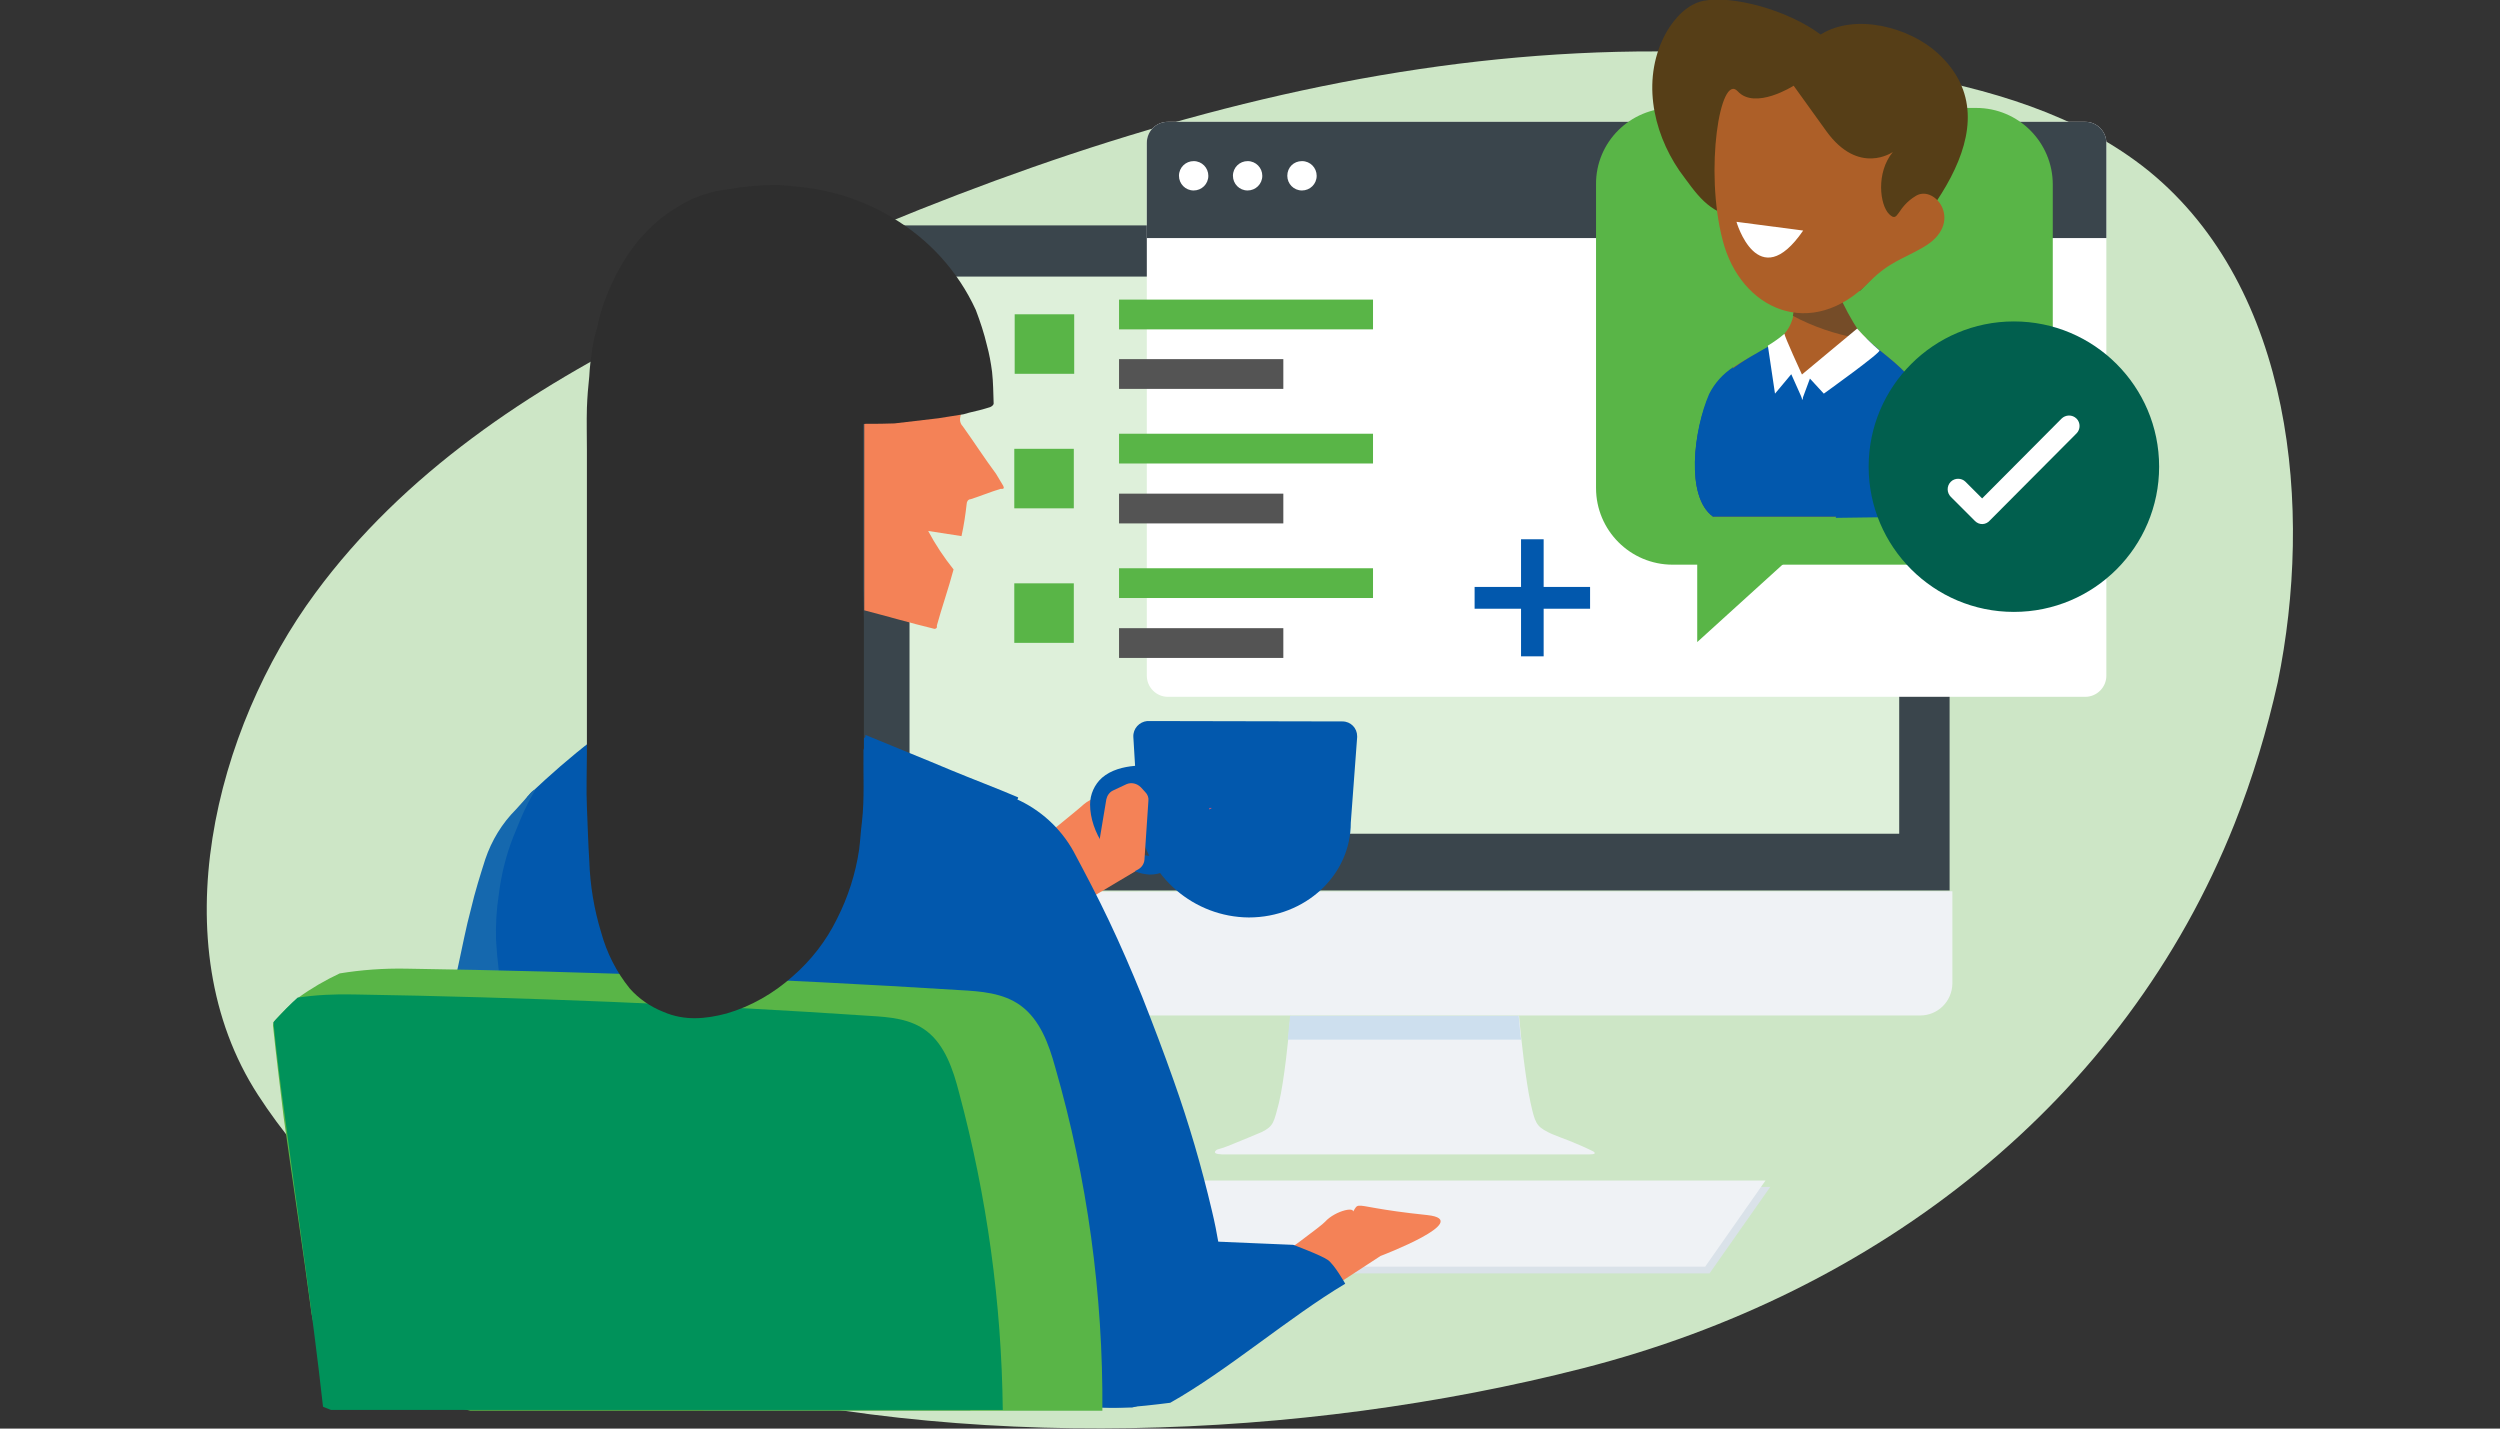 <?xml version="1.0" encoding="UTF-8"?> <!-- Generator: Adobe Illustrator 25.2.3, SVG Export Plug-In . SVG Version: 6.00 Build 0) --> <svg xmlns="http://www.w3.org/2000/svg" xmlns:xlink="http://www.w3.org/1999/xlink" version="1.1" id="Layer_1" x="0px" y="0px" viewBox="0 0 630 360" style="enable-background:new 0 0 630 360;" xml:space="preserve"><rect x="0" y="0" width="630" height="360" fill="#333333" stroke="none"/> <style type="text/css"> .st0{fill:#CDE6C6;} .st1{fill:#3A454C;} .st2{fill:#DEF0DA;} .st3{fill:#FFFFFF;} .st4{fill:#EFF2F5;} .st5{fill:#CDDFEE;} .st6{fill:#DAE2E9;} .st7{fill:#0258AD;} .st8{fill:#EA526F;} .st9{fill:#F48257;} .st10{fill:#1568AE;} .st11{fill:#2A75A5;} .st12{fill:#93CEF0;} .st13{fill:#59B547;} .st14{fill:#00925A;} .st15{fill:#563E17;} .st16{fill:#AD5F28;} .st17{fill:#754C28;} .st18{fill:#015F4E;} .st19{fill:#2E2E2E;} .st20{fill:#545454;} </style> <g> <path class="st0" d="M563.1,207.6c-27.8,70-89.9,118.2-164.2,137.2c-71.1,18.2-156.7,21.3-228.1,2.2c-41.3-11-82.1-34.5-105.8-71.1 c-24.6-38-10.8-92.3,14.5-126.5c22.1-30,54-51.4,87.5-67.7c97-47.4,202.6-82.6,311.3-63.4c22.6,4,45.4,10.4,63.2,24.8 c36.4,29.7,41.4,85.3,32.5,128.8C571.3,184,567.7,196,563.1,207.6z"></path> <path class="st1" d="M491.3,224.4V64.3c0-4.2-3.4-7.5-7.5-7.5c0,0,0,0-0.1,0H223.8c-4.2,0-7.5,3.4-7.5,7.5v160.1L491.3,224.4 L491.3,224.4z"></path> <rect x="229.2" y="69.7" class="st2" width="249.4" height="140.4"></rect> <path class="st3" d="M294.3,30.7h231.2c2.9,0,5.3,2.4,5.3,5.3v134.3c0,2.9-2.4,5.3-5.3,5.3H294.3c-2.9,0-5.3-2.4-5.3-5.3V36 C289,33,291.4,30.7,294.3,30.7z"></path> <path class="st1" d="M294.3,30.7h231.2c2.9,0,5.3,2.4,5.3,5.3v24H289V36C289,33,291.4,30.7,294.3,30.7L294.3,30.7z"></path> <path class="st3" d="M300.8,40.6L300.8,40.6c2.1,0,3.7,1.7,3.7,3.7l0,0c0,2.1-1.7,3.7-3.7,3.7l0,0c-2.1,0-3.7-1.7-3.7-3.7l0,0 C297.1,42.2,298.8,40.6,300.8,40.6z"></path> <path class="st3" d="M314.4,40.6L314.4,40.6c2.1,0,3.7,1.7,3.7,3.7l0,0c0,2.1-1.7,3.7-3.7,3.7l0,0c-2.1,0-3.7-1.7-3.7-3.7l0,0 C310.7,42.2,312.4,40.6,314.4,40.6z"></path> <path class="st3" d="M328.1,40.6L328.1,40.6c2.1,0,3.7,1.7,3.7,3.7l0,0c0,2.1-1.7,3.7-3.7,3.7l0,0c-2.1,0-3.7-1.7-3.7-3.7l0,0 C324.4,42.2,326,40.6,328.1,40.6z"></path> <path class="st4" d="M215.7,224.7v23.1c0,4.4,3.5,8,8,8.1h260.2c4.4,0,8-3.5,8.1-8v-23.3L215.7,224.7L215.7,224.7z"></path> <path class="st4" d="M401.4,290.1c0,0-2-1-4.2-1.9c-2.2-1-5.4-2-7.1-2.9c-3-1.5-3.3-2.5-4.4-7.4c-1.2-5.5-2.5-17-2.9-21.9h-57.6 c-0.4,5-1.6,16.5-2.9,21.9c-1.3,4.9-1.3,5.9-4.4,7.4c-1.8,0.8-4.6,1.9-7,2.9l0,0c-2.3,1-4.2,1.5-4.2,1.5s-1.8,1.1,1.2,1.2h92.7 C402.9,290.9,401.4,290.1,401.4,290.1z"></path> <path class="st5" d="M383.3,262c-0.3-2.3-0.4-4.5-0.6-6h-57.6c-0.1,1.5-0.4,3.7-0.6,6H383.3z"></path> <polygon class="st6" points="446.1,299.1 300.1,299.1 265,320.9 430.8,320.9 "></polygon> <polygon class="st4" points="444.9,297.5 299.1,297.5 263.9,319.2 429.7,319.2 "></polygon> <path class="st7" d="M149.4,186.6l-0.1-0.1c-5.5,4.2-10.7,8.8-15.7,13.5l-0.1,0.1c-0.1,0.3-0.4,0.4-0.6,0.7 c-0.7,1.2-1.3,2.2-1.9,3.5c-1.3,2.9-2.6,5.6-3.7,8.4c-3,8.3-4.4,17-4.2,25.8c0.2,5.1,0.8,10.2,1.7,15.3c2.1,11.3,4.9,22.5,8.5,33.4 c1.5,4.9,3.2,9.9,5,14.6c2.6,6.7,5.2,13.3,8.4,19.9c3.1,7.1,7.1,13.8,11.8,19.9c2.6,3.1,5.5,5.9,8.6,8.4c0.3,0.3,0.7,0.6,1,0.8 c0.4,0.1,0.8,0.3,1.1,0.6c1,0.6,1.8,1.2,2.7,1.8c1.8,1,3.6,1.7,5.6,2.2h66.9c3.3-1.1,6.5-2.4,9.7-3.8c1.5-0.7,3.2-1.5,4.6-2.2 c-0.2-0.6-0.4-1.1-0.7-1.7c-3-5-5.7-10.2-8-15.6c-2.9-6.7-5.4-13.6-7.4-20.6c-3-9.6-5.4-19.4-7.1-29.3c-0.6-2.9-1.1-5.9-1.5-8.9 c-0.4-2.7-0.4-5.6-0.8-8.4c-0.7-7.5-0.8-15-0.4-22.5c0.2-4.6,0.6-9.1,1.3-13.6c0.4-3.7,1.1-7.4,2-10.9c0.8-3.7,2.5-7.2,4.9-10.1 c2.7-3,6.3-4.9,10.3-5.6c1.5-0.2,2.9-0.4,4.4-0.4c0.2,0,0.5-0.1,0.7-0.1c-0.3-0.1,0.4-0.6,0.1-0.8c-5.4-2.3-11.5-4.6-16.8-6.8 c-7.1-3-14.4-5.9-21.6-8.9c0,0.2,0,0.5-0.1,0.7L149.4,186.6z"></path> <path class="st7" d="M338.3,181.8c2.1,0,3.7,1.7,3.7,3.7c0,0.1,0,0.2,0,0.3l-1.6,21.5c0,13.3-11.5,23.9-25.7,23.9 c-13.8-0.1-25.6-10.2-27.8-23.9l-1.3-21.6c-0.1-2.1,1.5-3.8,3.5-4c0.1,0,0.1,0,0.2,0L338.3,181.8z"></path> <path class="st8" d="M304.8,203.6l-0.1,0.4c0.2-0.1,0.5-0.3,0.7-0.4H304.8z"></path> <path class="st9" d="M283.5,211.4c-0.1-1.9,0.1-3.9,0.7-5.8c-2.3,0.8-4.8,1.8-7.1,2.7c-0.1-1,2.1-3.4,3.7-5.3 c2.2-2.7-4.1-3.4-7.7-0.3c-1,1-16.6,13.6-16.6,13.6l19.3,9.4l10.9-6.5C285.6,216.3,283.7,214.4,283.5,211.4z"></path> <path class="st7" d="M289.7,220.4c2.8,0,5.4-1.2,7.1-3.4l-3.8-3.1c-1.2,1.6-3.3,2.2-5.1,1.4c-4.2-1.5-8.1-7.4-8.1-12.3 c-0.1-1.2,0.3-2.4,1.2-3.2c2.3-2.1,7.7-1.9,9.6-1.8l0.7-4.9c-1-0.1-9-1.1-13.6,2.9c-1.9,1.7-3,4.2-3,6.7c0,7,5.2,14.7,11.4,16.9 C287.3,220.1,288.5,220.3,289.7,220.4"></path> <path class="st9" d="M283.9,197.6l-3.4,1.6c-0.9,0.4-1.5,1.3-1.7,2.2l-3,18c-0.3,1.6,0.8,3.2,2.5,3.5c0.7,0.1,1.4,0,2-0.3l6.5-3.5 c0.9-0.5,1.5-1.4,1.6-2.4l1-14.9c0.1-0.8-0.2-1.6-0.8-2.2l-1.1-1.2C286.5,197.4,285.1,197.1,283.9,197.6z"></path> <path class="st7" d="M232.8,272.6c0.4,3,1,5.9,1.5,8.9c1.8,9.9,4.2,19.6,7.1,29.3c2,7,4.5,13.9,7.4,20.6c2.4,5.3,5.1,10.5,8.1,15.6 c0.3,0.5,0.5,1.1,0.7,1.6c1.5,2,3.5,3.6,5.8,4.8c1,0.4,2,0.8,3,1.3h18.9c3.7-1,7.2-2.5,10.5-4.4c5.2-3,9.2-7.8,11.3-13.4 c1.6-4.6,2.1-9.6,1.3-14.4c-0.7-5.8-1.6-11.6-3-17.4c-2.6-11.1-5.8-22-9.6-32.7c-2.5-7.1-5.2-14.2-8-21.3 c-2.6-6.4-5.4-12.9-8.4-19.2c-2.8-5.9-5.8-11.6-8.9-17.4c-3.3-5.9-8.4-10.5-14.5-13.2c-0.3-0.1-0.6-0.2-0.8-0.1 c-0.2,0.1-0.4,0.2-0.7,0.1c-1.5,0-3,0.2-4.4,0.4c-3.9,0.8-7.5,2.7-10.3,5.6c-2.5,2.9-4.1,6.4-4.9,10.1c-0.9,3.6-1.5,7.3-2,10.9 c-0.7,4.5-1,9-1.3,13.7c-0.3,7.5-0.2,15,0.4,22.5C232.3,267,232.5,269.8,232.8,272.6z"></path> <path class="st10" d="M131.4,346.9c0.8,0.3,1.5,0.6,2.3,0.8c10,3.3,24.8,4.5,34.8,1.2c-1.6-3.3-5.5-6.1-8.1-9.1 c-4.7-6.2-8.7-12.9-11.8-19.9c-3-6.4-5.8-13.2-8.4-19.9c-1.9-4.8-3.6-9.7-5-14.6c-3.6-10.9-6.4-22.1-8.4-33.4 c-0.9-5-1.5-10.1-1.8-15.1c-0.1-3.9,0.1-7.7,0.7-11.5c0.6-4.9,1.8-9.8,3.6-14.4c1.2-2.9,2.3-5.8,3.7-8.5c0.6-1.2,1.2-2.2,1.9-3.5 c-0.4,0.1-0.7,0.3-1,0.6c-1.3,1.5-2.6,3-3.9,4.4c-3.5,3.5-6.1,7.8-7.7,12.5c-1.3,4.1-2.6,8.2-3.6,12.5c-1.3,4.8-2.2,9.7-3.3,14.7 c-1.2,5-2.3,10.3-3.5,15.4c-1.1,5.8-2,11.5-3,17.4c-0.7,4.5-1.3,9-1.8,13.5c-0.4,3.9-0.4,8-0.6,11.9c0,3.3,0,6.7,0.1,10 c0.2,2.8,0.5,5.6,1.1,8.4c1.2,6,4,11.6,8.1,16.2C120.1,341.1,125.5,344.7,131.4,346.9"></path> <path class="st11" d="M149.4,186.5L149.4,186.5v-0.2V186.5"></path> <path class="st12" d="M133.6,199.9L133.6,199.9L133.6,199.9"></path> <path class="st9" d="M322.2,316.8l14.8,6.8l10.9-7.1c0,0,23.7-9,11.8-10.3c-25.2-2.6-13.4-4.9-22.5,3.6c1.3-1.2,2.5-2.5,3.5-3.8 c1.7-2.3-4.2-1-6.8,1.9C333.2,308.8,322.2,316.8,322.2,316.8"></path> <path class="st7" d="M282.7,354.7c4-0.2,8.2-0.7,12.2-1.2c14.4-8.1,30-21.6,44.1-30c0,0-2.7-4.8-4.4-6c-1.7-1.2-8.7-3.8-8.7-3.8 l-78.5-3.3l-0.3,1.3C247.3,318.7,248.8,356.4,282.7,354.7z"></path> <path class="st9" d="M252.8,122.4c-0.6-1-1.2-2-1.8-3c-2.9-3.9-5.6-8.1-8.4-12c-0.6-0.6-0.8-1.5-0.6-2.3c0.1-0.7,0.3-1.3,0.4-2 c-2,0.3-4.1,0.7-6.1,1c-3.6,0.4-7.3,0.8-10.9,1.2c-2.3,0.1-4.5,0.1-6.8,0.1c-0.3,0-0.6,0-0.8,0.1v48.3c5.8,1.5,11.6,3.2,17.4,4.6 c0.3,0.2,0.8,0,0.9-0.3c0,0,0,0,0-0.1v-0.4c1.2-4.4,2.9-9.2,4.2-14.1c-2.4-3-4.6-6.3-6.4-9.7l8.4,1.3c0.6-2.7,1-5.4,1.3-8.1 c0-0.6,0.4-1.2,1-1.2c2.5-0.8,4.9-1.8,7.5-2.6C253,123.3,253.1,123,252.8,122.4z"></path> <path class="st13" d="M78.5,331c0.7,3.8,1.8,7.8,4.4,10.7c2.2,2.5,5.5,3.8,8.5,5.2c8.8,3.5,17.9,6.3,27.1,8.6h159.3 c0.2-29.3-3.8-58.5-11.9-86.6c-1.6-5.8-3.8-11.9-8.7-15.5c-4.4-3.2-10-3.6-15.5-3.9c-46.4-2.9-92.8-4.7-139.4-5.4 c-5.6-0.1-11.2,0.3-16.7,1.2c-3.6,1.7-7.1,3.7-10.4,6.1c-2.1,1.8-4.2,3.8-6,5.9l-0.1,0.1c-0.2,0.3-0.3,0.7-0.3,1.1 c0.8,7.8,1.8,15.6,2.7,23.2C73.8,298.1,76.3,314.5,78.5,331z"></path> <path class="st14" d="M81.4,354.5l2,0.8h169.3c-0.3-27-4-53.8-11-79.9c-1.5-5.9-3.6-12-8.1-15.5c-4.1-3.2-9.4-3.6-14.4-3.9 c-43.4-2.9-86.8-4.7-130.1-5.4c-4.7-0.1-9.4,0.1-14.1,0.8c-1.9,1.7-3.7,3.6-5.5,5.5l-0.6,0.7c0.8,8,1.8,15.8,2.9,23.8 C75,305.8,78.7,330.1,81.4,354.5z"></path> <path class="st13" d="M421.5,27.2H498c10.7,0,19.3,8.7,19.3,19.3V123c0,10.7-8.7,19.3-19.3,19.3h-76.5c-10.7,0-19.3-8.7-19.3-19.3 V46.5C402.1,35.8,410.8,27.2,421.5,27.2z"></path> <polygon class="st13" points="427.7,161.8 427.7,132.3 460.2,132.3 "></polygon> <path class="st15" d="M420,8c2.1-3.6,5.3-7,9.3-7.8c7.2-1.4,21,2.2,29.5,8.5c8.8-5.5,22.4-1.8,29.5,4.7c20.3,18.6-5,44.9-19.5,59.8 c-0.7,0.1-1.4,0.3-2.1,0.6v-0.1c-10.6,3.2-4.4-9.3-8.4-13.2c-5.4-5.3-13.2-4.4-20.2-5.5c-7.8-1.5-10.4-5.9-14.9-12 C416.3,32.9,413.6,19.3,420,8z"></path> <path class="st16" d="M431.7,130.2H485c6.2-38.8-8.5-35.9-17.8-48.4s-5.1-18.5-5.1-18.5s-19.2-4.4-14.2,1c5,5.3,6.4,7.1,3.8,16.1 s-16.3,8.9-20.7,18.9C426.8,108.3,424.7,125.2,431.7,130.2z"></path> <path class="st17" d="M468,85.2c-5.6-1-11.1-2.9-16.2-5.6c1.4-7.4,0.4-9.8-4-15.2c-5.1-6.2,14.2-0.7,14.2-0.7s-3,5.3,6.7,20.2 C468.5,84.3,468.3,84.7,468,85.2z"></path> <path class="st7" d="M431.7,130.2H485c5.5-34.6-5.5-36-14.7-44.9c-0.1,1.4-3,2.1-4.3,2.8c-15.4,7.2-10.7,13.3-13.2,8.1 c-1-2-4.6-5-4.9-10.2c-5,3.1-14.3,7.2-17.1,13.5C426.8,108.3,424.7,125.2,431.7,130.2z"></path> <path class="st16" d="M477,38.3c0,0-8.6,6.1-16.8-5.3L452,21.6c0,0-9.7,6.2-14.1,1.4s-8.4,19.9-3.8,37.5 c4.5,17.6,22.4,25.6,37.1,10.4c4.9-4.9,8.5-5.7,13.3-8.5c10.7-6,3.3-15.9-1.6-13.1c-5.1,3-4.4,7-6.8,4.7S472.7,43.5,477,38.3z"></path> <path class="st7" d="M485.1,130.2c3.3-20.6,0.7-29.3-3.9-34.9c-4.4,2.9-7.8,7.1-9.6,12c-4.4,10.3-7.1,17.1-9,23.2L485.1,130.2z"></path> <path class="st7" d="M431.7,130.2h0.1c-0.4-19.2,2.9-31.6,5-37.7c-2.6,1.7-4.7,4-6.1,6.8C426.8,108.3,424.7,125.2,431.7,130.2z"></path> <path class="st3" d="M454.4,58.1l-16.8-2.2C437.5,55.7,443,74.7,454.4,58.1z"></path> <path class="st18" d="M544.1,117.6c0,20.2-16.4,36.6-36.6,36.6c-20.2,0-36.6-16.4-36.6-36.6S487.3,81,507.5,81l0,0l0,0 C527.7,81,544.1,97.4,544.1,117.6z"></path> <path class="st3" d="M497.7,131.3l-6.1-6.1c-1-1-1.1-2.7,0-3.8l0,0l0,0c1-1,2.7-1,3.7,0l4.2,4.2l20-20.1c1-1,2.7-1.1,3.8,0l0,0l0,0 c1,1,1,2.7,0,3.7l-21.8,21.9C500.5,132.3,498.8,132.4,497.7,131.3z"></path> <path class="st3" d="M453.7,94.7c0,0.6,0.4,6.1,0.4,6.1l2-5.4l3.5,3.8c0,0,14.8-10.6,14-10.9c-2-1.7-3.8-3.5-5.6-5.5L453.7,94.7z"></path> <path class="st3" d="M454.1,94.4l0.2,6.4l-2.9-6.5l-4.1,4.9l-1.8-12.1c1.5-0.9,2.9-1.9,4.2-3C449.5,84.4,454.1,94.4,454.1,94.4z"></path> <path class="st7" d="M383.3,135.9h5.7v12h11.7v5.5H389v12h-5.7v-12h-11.7v-5.5h11.7V135.9z"></path> <path class="st19" d="M217.7,156v32.3c0,0.2,0,0.5-0.1,0.7c-0.1,6,0.3,12.2-0.4,18.2c-0.3,2.3-0.4,4.6-0.7,6.9 c-0.9,6.1-2.8,12-5.6,17.5c-2.7,5.5-6.5,10.4-11.1,14.4c-4.8,4.3-10.5,7.6-16.7,9.4c-5.3,1.4-10.6,1.9-15.9-0.4 c-3.3-1.3-6.2-3.3-8.5-5.9c-3.4-4.2-5.8-9-7.2-14.1c-1.8-5.9-2.8-11.9-3-18.1c-0.3-4.5-0.4-9.1-0.6-13.5s0-9.1,0-13.7v-76.3 c0-3.6-0.1-7.2,0-10.6c0.1-2.7,0.3-5.3,0.6-8c0.1-2.3,0.4-4.3,0.7-6.6c0.3-1.9,0.7-3.8,1.3-5.7c0.4-2.1,1-4.2,1.7-6.2 c3.7-10.2,9.6-19.1,19.3-24.6c3.6-2.2,7.7-3.5,11.9-4c4-0.7,8.1-1.1,12.2-1.1c2.6,0.1,5.1,0.4,7.7,0.7c7.6,1,14.9,3.5,21.5,7.5 c9.2,5.4,16.6,13.5,21.1,23.3C247,81,248,84,248.7,87c0.6,2.2,1,4.4,1.3,6.7c0.3,2.7,0.3,5.3,0.4,8c0,0.3-0.4,0.7-0.9,0.9 c-1.9,0.6-3.5,1-5.3,1.4l-1.4,0.4c-2.1,0.3-4.2,0.7-6.3,1l-11.1,1.3c-2.4,0.1-4.6,0.1-7,0.1c-0.3,0-0.6,0-0.9,0.1v41.4L217.7,156"></path> <rect x="282" y="75.5" class="st13" width="64" height="7.5"></rect> <rect x="282" y="90.5" class="st20" width="41.4" height="7.5"></rect> <rect x="255.7" y="79.2" class="st13" width="15" height="15"></rect> <rect x="282" y="109.3" class="st13" width="64" height="7.5"></rect> <rect x="282" y="124.4" class="st20" width="41.4" height="7.5"></rect> <rect x="255.6" y="113.1" class="st13" width="15" height="15"></rect> <rect x="282" y="143.2" class="st13" width="64" height="7.5"></rect> <rect x="282" y="158.3" class="st20" width="41.4" height="7.5"></rect> <rect x="255.6" y="147" class="st13" width="15" height="15"></rect> </g> </svg> 